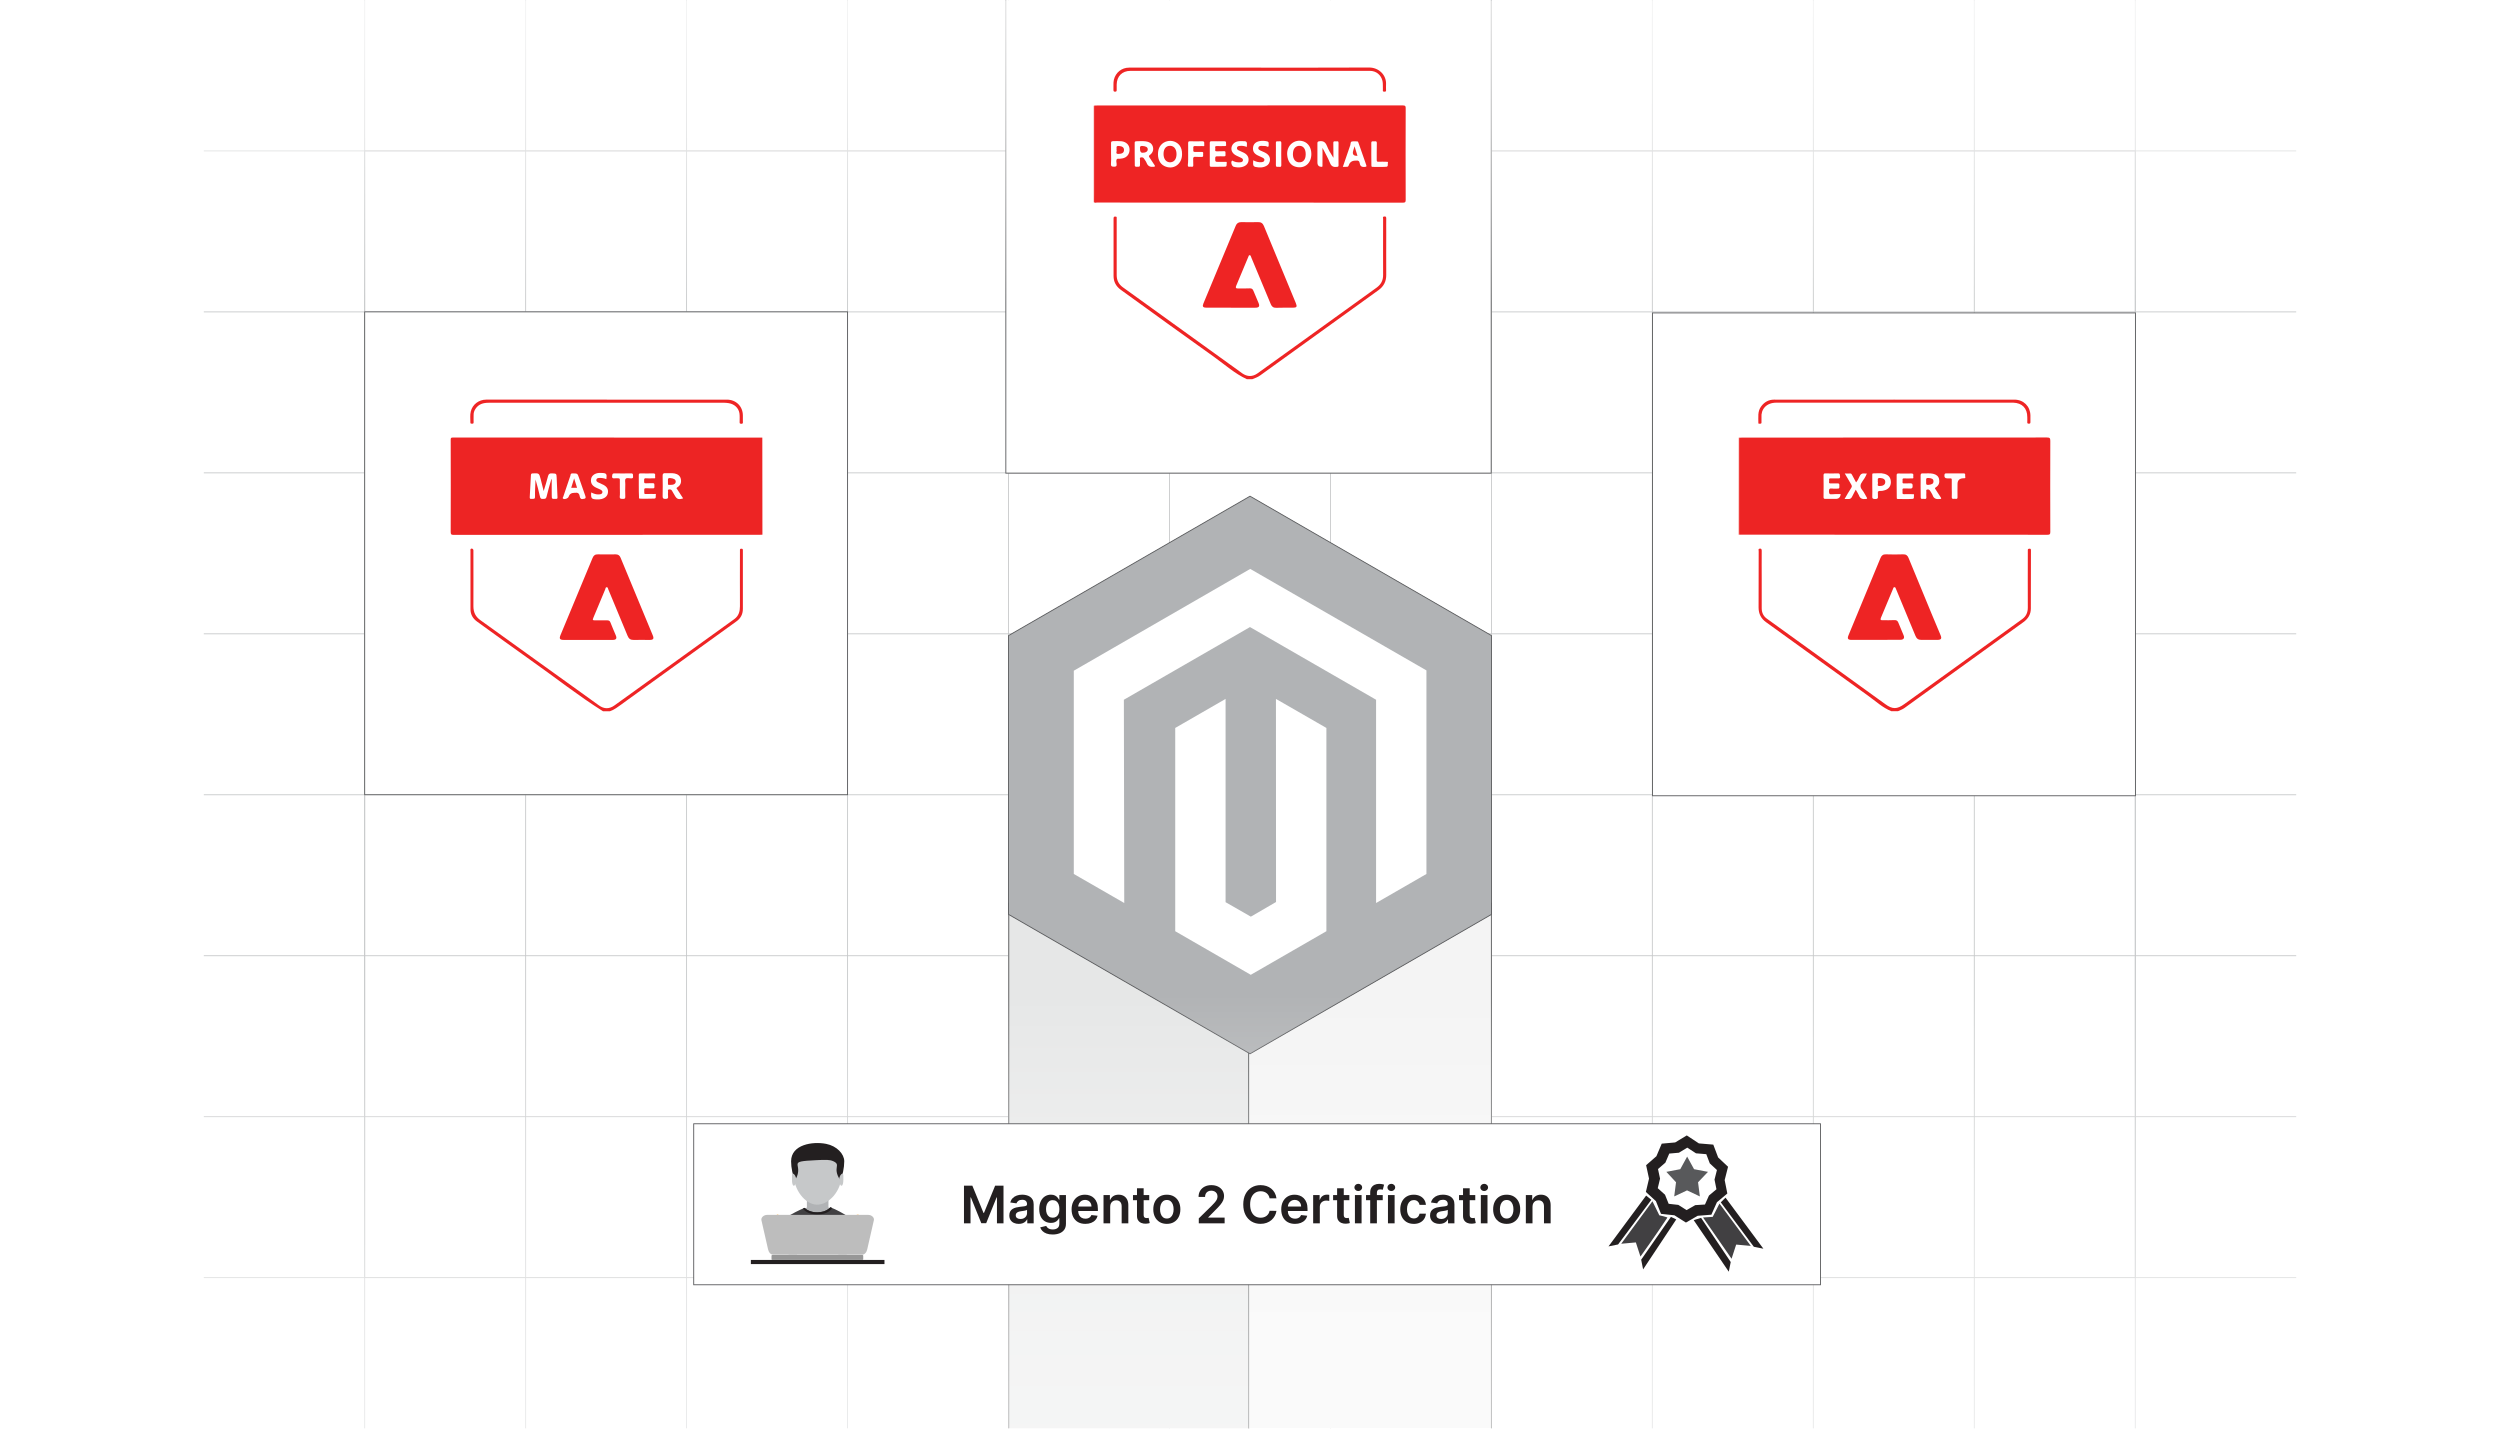 <?xml version="1.0" encoding="UTF-8"?><svg id="Layer_1" xmlns="http://www.w3.org/2000/svg" xmlns:xlink="http://www.w3.org/1999/xlink" viewBox="0 0 350 200"><defs><clipPath id="clippath"><rect y=".06" width="350" height="199.881" fill="none" stroke-width="0"/></clipPath><clipPath id="clippath-1"><rect x="-74.851" y=".06" width="499.702" height="199.881" fill="none" stroke-width="0"/></clipPath><linearGradient id="linear-gradient" x1="173.671" y1="199.94" x2="173.671" y2="139.274" gradientUnits="userSpaceOnUse"><stop offset="0" stop-color="#fff"/><stop offset=".09" stop-color="#fff" stop-opacity=".974"/><stop offset=".217" stop-color="#fff" stop-opacity=".902"/><stop offset=".365" stop-color="#fff" stop-opacity=".784"/><stop offset=".53" stop-color="#fff" stop-opacity=".62"/><stop offset=".708" stop-color="#fff" stop-opacity=".408"/><stop offset=".895" stop-color="#fff" stop-opacity=".155"/><stop offset="1" stop-color="#fff" stop-opacity="0"/></linearGradient><linearGradient id="linear-gradient-2" x1="175" y1="42.578" x2="175" y2=".06" gradientUnits="userSpaceOnUse"><stop offset="0" stop-color="#fff" stop-opacity="0"/><stop offset=".135" stop-color="#fff" stop-opacity=".175"/><stop offset=".375" stop-color="#fff" stop-opacity=".465"/><stop offset=".59" stop-color="#fff" stop-opacity=".695"/><stop offset=".773" stop-color="#fff" stop-opacity=".861"/><stop offset=".915" stop-color="#fff" stop-opacity=".962"/><stop offset="1" stop-color="#fff"/></linearGradient><filter id="drop-shadow-1" filterUnits="userSpaceOnUse"><feOffset dx=".999" dy=".999"/><feGaussianBlur result="blur" stdDeviation="1.499"/><feFlood flood-color="#000" flood-opacity=".07"/><feComposite in2="blur" operator="in"/><feComposite in="SourceGraphic"/></filter></defs><g clip-path="url(#clippath)"><rect width="350" height="200" fill="#fff" stroke-width="0"/><g clip-path="url(#clippath-1)"><rect x="-74.851" y=".06" width="499.702" height="199.881" fill="#fff" stroke-width="0"/><rect x="51.056" y="21.127" width="247.883" height="157.74" fill="none" stroke="#c6c8c9" stroke-miterlimit="10" stroke-width=".121"/><polyline points="28.532 178.867 51.056 178.867 73.591 178.867 96.12 178.867 118.659 178.867 141.189 178.867 163.728 178.867 186.262 178.867 208.802 178.867 231.326 178.867 253.865 178.867 276.4 178.867 298.939 178.867 321.468 178.867" fill="none" stroke="#c6c8c9" stroke-miterlimit="10" stroke-width=".121"/><polyline points="321.468 156.338 298.939 156.338 276.4 156.338 253.865 156.338 231.326 156.338 208.802 156.338 186.262 156.338 163.728 156.338 141.189 156.338 118.659 156.338 96.12 156.338 73.591 156.338 51.056 156.338 28.532 156.338" fill="none" stroke="#c6c8c9" stroke-miterlimit="10" stroke-width=".121"/><polyline points="321.468 133.803 298.939 133.803 276.4 133.803 253.865 133.803 231.326 133.803 208.802 133.803 186.262 133.803 163.728 133.803 141.189 133.803 118.659 133.803 96.12 133.803 73.591 133.803 51.056 133.803 28.532 133.803" fill="none" stroke="#c6c8c9" stroke-miterlimit="10" stroke-width=".121"/><polyline points="321.468 111.269 298.939 111.269 276.4 111.269 253.865 111.269 231.326 111.269 208.802 111.269 186.262 111.269 163.728 111.269 141.189 111.269 118.659 111.269 96.12 111.269 73.591 111.269 51.056 111.269 28.532 111.269" fill="none" stroke="#c6c8c9" stroke-miterlimit="10" stroke-width=".121"/><polyline points="321.468 88.735 298.939 88.735 276.4 88.735 253.865 88.735 231.326 88.735 208.802 88.735 186.262 88.735 163.728 88.735 141.189 88.735 118.659 88.735 96.12 88.735 73.591 88.735 51.056 88.735 28.532 88.735" fill="none" stroke="#c6c8c9" stroke-miterlimit="10" stroke-width=".121"/><polyline points="321.468 66.2 298.939 66.2 276.4 66.2 253.865 66.2 231.326 66.2 208.802 66.2 186.262 66.2 163.728 66.2 141.189 66.2 118.659 66.2 96.12 66.2 73.591 66.2 51.056 66.2 28.532 66.2" fill="none" stroke="#c6c8c9" stroke-miterlimit="10" stroke-width=".121"/><polyline points="321.468 43.666 298.939 43.666 276.4 43.666 253.865 43.666 231.326 43.666 208.802 43.666 186.262 43.666 163.728 43.666 141.189 43.666 118.659 43.666 96.12 43.666 73.591 43.666 51.056 43.666 28.532 43.666" fill="none" stroke="#c6c8c9" stroke-miterlimit="10" stroke-width=".121"/><polyline points="28.532 21.127 51.056 21.127 73.591 21.127 96.12 21.127 118.659 21.127 141.189 21.127 163.728 21.127 186.262 21.127 208.802 21.127 231.326 21.127 253.865 21.127 276.4 21.127 298.939 21.127 321.468 21.127" fill="none" stroke="#c6c8c9" stroke-miterlimit="10" stroke-width=".121"/><polyline points="298.939 201.401 298.939 178.867 298.939 156.338 298.939 156.328 298.939 133.808 298.939 133.803 298.939 133.794 298.939 111.269 298.939 111.259 298.939 88.735 298.939 66.2 298.939 66.195 298.939 43.666 298.939 43.661 298.939 21.127 298.939 -1.403" fill="none" stroke="#c6c8c9" stroke-miterlimit="10" stroke-width=".121"/><polyline points="276.4 -1.404 276.4 21.125 276.4 43.659 276.4 43.665 276.4 66.193 276.4 66.199 276.4 88.733 276.4 111.261 276.4 111.267 276.4 133.795 276.4 133.801 276.4 133.807 276.4 156.329 276.4 156.335 276.4 178.869 276.4 201.404" fill="none" stroke="#c6c8c9" stroke-miterlimit="10" stroke-width=".121"/><polyline points="253.865 -1.404 253.865 21.125 253.865 43.659 253.865 43.665 253.865 66.193 253.865 66.199 253.865 88.733 253.865 111.261 253.865 111.267 253.865 133.795 253.865 133.801 253.865 133.807 253.865 156.329 253.865 156.335 253.865 178.869 253.865 201.404" fill="none" stroke="#c6c8c9" stroke-miterlimit="10" stroke-width=".121"/><polyline points="231.326 -1.404 231.326 21.125 231.326 43.659 231.326 43.665 231.326 66.193 231.326 66.199 231.326 88.733 231.326 111.261 231.326 111.267 231.326 133.795 231.326 133.801 231.326 133.807 231.326 156.329 231.326 156.335 231.326 178.869 231.326 201.404" fill="none" stroke="#c6c8c9" stroke-miterlimit="10" stroke-width=".121"/><polyline points="208.803 -1.404 208.803 21.125 208.803 43.659 208.803 43.665 208.803 66.193 208.803 66.199 208.803 88.733 208.803 111.261 208.803 111.267 208.803 133.795 208.803 133.801 208.803 133.807 208.803 156.329 208.803 156.335 208.803 178.869 208.803 201.404" fill="none" stroke="#c6c8c9" stroke-miterlimit="10" stroke-width=".121"/><polyline points="186.263 -1.404 186.263 21.125 186.263 43.659 186.263 43.665 186.263 66.193 186.263 66.199 186.263 88.733 186.263 111.261 186.263 111.267 186.263 133.795 186.263 133.801 186.263 133.807 186.263 156.329 186.263 156.335 186.263 178.869 186.263 201.404" fill="none" stroke="#c6c8c9" stroke-miterlimit="10" stroke-width=".121"/><polyline points="163.729 -1.404 163.729 21.125 163.729 43.659 163.729 43.665 163.729 66.193 163.729 66.199 163.729 88.733 163.729 111.261 163.729 111.267 163.729 133.795 163.729 133.801 163.729 133.807 163.729 156.329 163.729 156.335 163.729 178.869 163.729 201.404" fill="none" stroke="#c6c8c9" stroke-miterlimit="10" stroke-width=".121"/><polyline points="141.189 -1.404 141.189 21.125 141.189 43.659 141.189 43.665 141.189 66.193 141.189 66.199 141.189 88.733 141.189 111.261 141.189 111.267 141.189 133.795 141.189 133.801 141.189 133.807 141.189 156.329 141.189 156.335 141.189 178.869 141.189 201.404" fill="none" stroke="#c6c8c9" stroke-miterlimit="10" stroke-width=".121"/><polyline points="118.661 -1.404 118.661 21.125 118.661 43.659 118.661 43.665 118.661 66.193 118.661 66.199 118.661 88.733 118.661 111.261 118.661 111.267 118.661 133.795 118.661 133.801 118.661 133.807 118.661 156.329 118.661 156.335 118.661 178.869 118.661 201.404" fill="none" stroke="#c6c8c9" stroke-miterlimit="10" stroke-width=".121"/><polyline points="96.121 -1.404 96.121 21.125 96.121 43.659 96.121 43.665 96.121 66.193 96.121 66.199 96.121 88.733 96.121 111.261 96.121 111.267 96.121 133.795 96.121 133.801 96.121 133.807 96.121 156.329 96.121 156.335 96.121 178.869 96.121 201.404" fill="none" stroke="#c6c8c9" stroke-miterlimit="10" stroke-width=".121"/><polyline points="73.592 -1.404 73.592 21.125 73.592 43.659 73.592 43.665 73.592 66.193 73.592 66.199 73.592 88.733 73.592 111.261 73.592 111.267 73.592 133.795 73.592 133.801 73.592 133.807 73.592 156.329 73.592 156.335 73.592 178.869 73.592 201.404" fill="none" stroke="#c6c8c9" stroke-miterlimit="10" stroke-width=".121"/><polyline points="51.056 201.401 51.056 178.867 51.056 156.338 51.056 156.328 51.056 133.808 51.056 133.803 51.056 133.794 51.056 111.269 51.056 111.259 51.056 88.735 51.056 66.2 51.056 66.195 51.056 43.666 51.056 43.661 51.056 21.127 51.056 -1.403" fill="none" stroke="#c6c8c9" stroke-miterlimit="10" stroke-width=".121"/><rect x="141.232" y="126.439" width="33.585" height="74.616" fill="#e6e7e7" stroke="#58595b" stroke-miterlimit="10" stroke-width=".121"/><rect x="174.817" y="126.439" width="33.974" height="74.616" fill="#f4f4f4" stroke="#58595b" stroke-miterlimit="10" stroke-width=".121"/><polygon points="175.003 69.466 141.197 88.98 141.197 128.018 175.003 147.532 208.803 128.018 208.803 88.98 175.003 69.466" fill="#b1b3b5" stroke="#58595b" stroke-miterlimit="10" stroke-width=".121"/><path id="Shape" d="M175.032,79.647l-24.7,14.252v28.457l7.062,4.065-.052-28.457,17.655-10.175,17.655,10.175v28.457l7.05-4.065v-28.498l-24.671-14.211ZM178.644,126.282l-3.525,2.05-3.537-2.027v-28.457l-7.05,4.065v28.457l10.576,6.104,10.587-6.104v-28.457l-7.062-4.065.012,28.434Z" fill="#fff" stroke-width="0"/><rect x="51.056" y="43.661" width="67.604" height="67.6" fill="#fff" stroke="#58595b" stroke-miterlimit="10" stroke-width=".125"/><rect x="140.817" y="-1.36" width="67.949" height="67.6" fill="#fff" stroke="#58595b" stroke-miterlimit="10" stroke-width=".125"/><rect x="231.356" y="43.808" width="67.604" height="67.6" fill="#fff" stroke="#58595b" stroke-miterlimit="10" stroke-width=".125"/><path d="M106.74,74.856c-.117,0-.234.015-.366.015-14.279,0-28.558,0-42.852.015-.366,0-.425-.088-.425-.439.015-4.276.015-8.553,0-12.829,0-.22-.015-.366.307-.366,14.44.015,28.88.015,43.32.015l.015,13.591h0Z" fill="#ed2424" stroke-width="0"/><path d="M84.421,99.577c-3.456-2.167-6.649-4.701-9.973-7.044-2.578-1.816-5.111-3.676-7.674-5.521-.586-.425-.908-.996-.908-1.728v-8.143c0-.102-.044-.234.059-.307.132-.102.337.015.351.19v.293c0,2.519.015,5.038,0,7.557,0,.849.293,1.464.996,1.962,5.521,3.954,11.042,7.938,16.564,11.906.747.542,1.464.542,2.211,0,5.594-4.027,11.174-8.04,16.754-12.068.63-.454.791-1.084.791-1.801-.015-2.534,0-5.067,0-7.601v-.249c-.015-.161.059-.205.205-.205.161,0,.205.059.205.205v8.216c0,.747-.307,1.333-.908,1.757-5.096,3.676-10.208,7.352-15.304,11.042-.249.176-.513.366-.761.556-.527.366-1.025.776-1.64.981h-.967Z" fill="#ee2425" stroke-width="0"/><path d="M82.327,89.589h-3.383c-.571,0-.688-.161-.469-.688,1.494-3.588,2.988-7.191,4.481-10.779.146-.366.366-.527.761-.513.82.015,1.64.015,2.475,0,.351,0,.556.146.688.469,1.508,3.632,3.017,7.264,4.511,10.881.19.454.073.63-.425.63-.747,0-1.508-.015-2.255,0-.425.015-.688-.161-.849-.571-.893-2.167-1.801-4.32-2.695-6.488-.059-.117-.044-.322-.234-.322-.161,0-.161.19-.205.307-.556,1.303-1.098,2.622-1.64,3.925-.161.381-.132.41.278.41h1.669c.22,0,.351.088.425.293.234.601.498,1.201.747,1.801.19.439.059.644-.425.644-1.157,0-2.299,0-3.456,0h0Z" fill="#ee2424" stroke-width="0"/><path d="M84.963,55.949h16.798c1.289,0,2.241.937,2.241,2.226v.805c0,.146.073.351-.22.351-.278,0-.234-.161-.234-.337,0-.381.029-.776-.029-1.157-.132-.747-.718-1.26-1.479-1.391-.205-.029-.41-.059-.615-.059h-33.01c-.747,0-1.406.176-1.845.849-.176.264-.278.556-.264.879,0,.337-.015.674,0,1.025,0,.176-.117.19-.234.176-.117,0-.22,0-.22-.161.015-.513-.073-1.04.059-1.552.234-.981,1.128-1.655,2.153-1.655,5.638,0,11.277,0,16.901,0h0Z" fill="#ee2424" stroke-width="0"/><path d="M77.186,67.094c-.234.82-.483,1.64-.674,2.46-.088.337-.293.278-.513.293-.234.015-.337-.044-.395-.293-.176-.805-.395-1.611-.63-2.417-.029.791-.088,1.596-.073,2.387.015.439-.264.278-.469.322-.278.044-.278-.117-.264-.322.059-.996.102-2.006.161-3.002.015-.176.073-.249.264-.249.879-.029.879-.044,1.098.791.132.542.264,1.069.425,1.684.22-.732.439-1.391.601-2.065.088-.351.234-.425.571-.41.601.029.615.015.644.586.044.923.073,1.831.117,2.753.015.205-.073.234-.249.234-.542.015-.556.015-.556-.513-.015-.747,0-1.494,0-2.241-.044.015-.059,0-.059,0h0Z" fill="#fff" stroke-width="0"/><path d="M94.702,68.338c.307.483.615.967.937,1.435-.644.205-.879.117-1.186-.425-.132-.22-.264-.439-.381-.659-.102-.176-.278-.19-.439-.161-.205.044-.088.22-.102.322-.015.205-.029.41,0,.615.044.307-.073.381-.381.381s-.381-.088-.381-.381c.015-.937.029-1.889,0-2.841-.015-.307.102-.395.381-.381.439.029.879-.044,1.303.044.425.088.776.322.864.776.102.483-.044.893-.483,1.157-.029.044-.073.073-.132.117h0Z" fill="#fff" stroke-width="0"/><path d="M89.43,68.031v-1.494c0-.176.015-.264.234-.264.601.015,1.186.015,1.787,0,.425,0,.22.322.264.498.073.264-.146.19-.278.19-.322.015-.659.029-.981,0s-.278.176-.278.366-.029.366.264.337c.307-.029.63,0,.937-.015.307-.015.22.22.234.381,0,.161.059.351-.22.337-.307-.015-.63.015-.937-.015-.205-.015-.278.044-.264.264.015.674-.059.527.542.542.278,0,.556-.015.835,0,.088,0,.307-.073.249.117-.059.176.102.513-.22.527-.659.029-1.333.015-1.992.015-.205,0-.146-.161-.146-.264-.029-.483-.029-1.01-.029-1.523h0Z" fill="#fffefe" stroke-width="0"/><path d="M81.638,69.847c-.278.088-.439-.073-.483-.381-.059-.41-.293-.542-.674-.469h-.102c-.395,0-.659.19-.776.556-.088.234-.556.41-.761.264-.132-.088-.015-.205.015-.278.307-.923.63-1.845.937-2.768.029-.073.073-.161.073-.234.015-.234.146-.278.351-.264.63.015.63,0,.835.601.307.864.601,1.728.908,2.592q.132.381-.322.381h0Z" fill="#fffefe" stroke-width="0"/><path d="M82.766,68.939c.351.176.703.307,1.069.278.205-.015.439-.015.498-.278.044-.234-.161-.337-.337-.425s-.381-.161-.556-.249c-.571-.278-.776-.659-.688-1.216.073-.454.513-.791,1.084-.835.117-.015.234,0,.366,0,.703.015.791.117.688.864-.337-.132-.688-.19-1.054-.161-.176.015-.322.073-.351.264-.029.161.088.264.22.337.264.117.527.234.791.366.483.264.674.601.615,1.084-.059.454-.351.747-.879.893-.22.059-.425.059-.644.059-.791-.029-.879-.132-.82-.981h0Z" fill="#fffefe" stroke-width="0"/><path d="M86.779,68.397v-1.201c0-.176-.059-.234-.234-.234-.146.015-.293-.015-.439,0-.366.059-.469-.088-.395-.425.029-.19.088-.264.293-.264.776.015,1.552.015,2.329,0,.381-.015.264.264.293.439.044.234-.088.249-.264.264-.264,0-.615-.117-.761.044-.161.176-.044.527-.059.805-.015.571-.029,1.142,0,1.699.015.307-.117.322-.351.322-.234-.015-.454.029-.425-.337.044-.351.015-.732.015-1.113h0Z" fill="#fffdfd" stroke-width="0"/><path d="M93.516,67.416c.015-.234-.117-.527.337-.483.454.044.732.176.747.469.015.307-.264.498-.747.483-.381-.015-.337.088-.337-.469h0Z" fill="#ee2525" stroke-width="0"/><path d="M80.789,68.295h-.82c.132-.439.264-.849.41-1.318.146.483.278.893.41,1.318Z" fill="#ee2826" stroke-width="0"/><path d="M264.798,99.573c-1.245-.498-2.211-1.421-3.28-2.182-4.759-3.412-9.504-6.853-14.263-10.28-.718-.512-1.054-1.186-1.054-2.065.015-2.621,0-5.257.015-7.893,0-.117-.088-.293.102-.337.205-.044.322.015.322.278-.015,1.362,0,2.709,0,4.071v3.998c0,.63.249,1.128.761,1.479,2.607,1.889,5.228,3.764,7.835,5.653,2.9,2.094,5.799,4.173,8.698,6.282,1.025.747,1.64.732,2.665,0,3.397-2.46,6.809-4.906,10.222-7.366,2.109-1.523,4.203-3.031,6.311-4.554.542-.395.761-.937.761-1.596-.015-2.592,0-5.184,0-7.776v-.22c-.015-.161.029-.234.22-.249s.22.073.22.234c0,2.709,0,5.433-.015,8.142,0,.82-.381,1.435-1.054,1.918-4.935,3.558-9.855,7.117-14.79,10.675-.615.439-1.23.879-1.845,1.333-.278.205-.615.307-.923.454h-.908Z" fill="#ee2424" stroke-width="0"/><path d="M243.418,61.264c.029,0,.059,0,.073.015.132.146.102.322.102.483v12.608c0,.161.015.337-.117.483-.029,0-.059,0-.073.015.015-4.54.015-9.079.015-13.604Z" fill="#f4817b" stroke-width="0"/><path d="M243.491,74.854v-13.575c.146,0,.293-.015.439-.015,14.219,0,28.424,0,42.643-.015.381,0,.469.088.469.469-.015,4.247-.015,8.508,0,12.755,0,.322-.073.395-.395.395-14.278-.015-28.541-.015-42.819-.015-.117.015-.205,0-.337,0h0Z" fill="#ed2424" stroke-width="0"/><path d="M262.631,89.586h-3.383c-.542,0-.659-.161-.454-.659,1.494-3.602,2.987-7.22,4.481-10.822.146-.351.366-.512.761-.498.805.029,1.596.029,2.402,0,.395-.015.615.146.761.512,1.069,2.607,2.153,5.213,3.222,7.805.41.996.835,1.992,1.245,2.973.22.512.102.688-.469.688-.732,0-1.479-.015-2.211,0-.41,0-.659-.161-.82-.556-.893-2.182-1.816-4.364-2.724-6.561-.044-.117-.073-.249-.205-.264-.161-.015-.176.146-.22.249-.556,1.347-1.113,2.695-1.684,4.027-.132.307-.015.366.249.351.542,0,1.098.015,1.64-.015.322-.015.454.117.556.381.234.571.469,1.157.718,1.728.19.425-.029.644-.425.644-1.142.015-2.299.015-3.441.015h0Z" fill="#ee2424" stroke-width="0"/><path d="M265.237,55.949h16.782c1.274,0,2.211.923,2.24,2.197v.937c0,.161-.029.234-.22.234s-.234-.073-.22-.234c.015-.234,0-.454,0-.688,0-1.245-.718-1.977-1.962-2.021h-33.169c-1.406,0-2.182.937-2.079,2.094.015.205-.015.41,0,.615.029.322-.205.22-.366.234-.059,0-.088-.044-.073-.102.015-.805-.146-1.625.41-2.343.454-.6,1.04-.923,1.787-.923,5.653,0,11.261.015,16.87,0h0Z" fill="#ee2424" stroke-width="0"/><path d="M268.884,68.045c0-.483.015-.967,0-1.45,0-.22.044-.337.293-.322.498.029.996-.059,1.479.059.41.102.732.322.82.761.088.469-.029.864-.454,1.128-.176.102-.146.161-.044.293.249.366.483.747.732,1.128.088.146.088.205-.117.22-.454.044-.849,0-1.025-.527-.073-.205-.234-.395-.337-.6-.102-.19-.278-.249-.454-.19-.176.044-.073.22-.088.337-.015.249-.015.483,0,.718.029.351-.234.234-.395.234s-.41.102-.395-.234c0-.512-.015-1.025-.015-1.552h0Z" fill="#fffefe" stroke-width="0"/><path d="M265.53,68.059v-1.523c0-.19.059-.249.249-.249.6.015,1.215.015,1.816,0,.439,0,.205.351.264.542.073.19-.161.146-.264.146-.337.015-.674.015-1.01,0-.307-.015-.22.19-.22.337,0,.161-.102.395.22.366.249-.015.512.015.761-.015.278-.015.439.015.425.381,0,.337-.146.366-.41.351-.249-.015-.512,0-.761-.015-.176-.015-.278.029-.249.234.015.117,0,.249,0,.366-.015.161.059.205.22.205.381-.015.776-.015,1.157,0,.088,0,.278-.044.234.117-.059.176.088.527-.205.542-.688.044-1.377.015-2.065.015-.19,0-.146-.161-.146-.264-.015-.527-.015-1.04-.015-1.538h0Z" fill="#fffefe" stroke-width="0"/><path d="M257.696,69.172c-.044.454-.278.674-.688.674-.483,0-.967-.015-1.45,0-.205,0-.264-.059-.264-.264.015-1.01.015-2.035,0-3.046,0-.205.073-.264.264-.264.571.015,1.142.029,1.713,0,.381-.015.293.234.337.454.044.278-.132.249-.307.249-.337,0-.674.015-1.01,0-.307-.015-.205.205-.205.351,0,.132-.117.366.19.351.322-.015.659.015.981,0,.293-.015.264.19.249.366,0,.176.059.381-.249.366-.249-.015-.512.029-.761-.015-.351-.044-.454.059-.439.425.015.293.073.41.381.381.41-.044.805-.029,1.259-.029h0Z" fill="#fffefd" stroke-width="0"/><path d="M259.805,68.557c-.176.351-.351.63-.483.923s-.307.425-.63.381c-.117-.015-.264,0-.454,0,.322-.556.6-1.054.923-1.538.132-.19.117-.322,0-.512-.293-.483-.571-.967-.893-1.523.293,0,.527.015.761,0,.161-.015.205.102.264.205.176.337.366.674.556,1.04.22-.249.351-.527.469-.805.146-.351.381-.498.747-.439.088.015.176,0,.293,0-.161.425-.381.776-.63,1.113-.307.425-.366.761-.015,1.201.249.307.41.674.615,1.01.117.176.088.234-.132.249-.454.044-.791-.044-.952-.527-.102-.249-.278-.483-.439-.776h0Z" fill="#fffefe" stroke-width="0"/><path d="M262.118,68.074v-1.567c0-.102-.029-.234.146-.234.512.015,1.04-.088,1.552.059.63.176.908.571.908,1.215-.015.556-.366.981-.952,1.113-.161.044-.337.088-.498.073-.293-.029-.425.059-.366.381.015.088-.015.19,0,.293.059.366-.073.483-.439.454-.264-.015-.366-.059-.351-.337.029-.483,0-.967,0-1.45h0Z" fill="#fffefe" stroke-width="0"/><path d="M273.248,68.425v-1.23c0-.176-.044-.234-.22-.22-.132.015-.264,0-.395,0q-.469,0-.41-.469c.015-.176.088-.234.249-.234h2.431c.366,0,.161.322.234.498.073.176-.088.19-.205.19h-.073c-.527.015-.805.278-.805.805,0,.6-.015,1.215,0,1.816.015.381-.249.234-.425.249s-.395.073-.381-.264c.029-.366,0-.747,0-1.142h0Z" fill="#fffdfd" stroke-width="0"/><path d="M265.442,66.448v3.222h-.029v-3.236l.029.015Z" fill="#ee2d26" stroke-width="0"/><path d="M269.66,67.415c.029-.205-.132-.527.322-.498.483.029.703.146.703.469,0,.337-.22.454-.718.498-.425.029-.278-.249-.307-.469h0Z" fill="#ee2525" stroke-width="0"/><path d="M262.88,67.474c.088-.205-.176-.586.337-.556.469.029.732.205.718.571,0,.351-.293.556-.776.556-.527.015-.117-.395-.278-.571h0Z" fill="#ee2525" stroke-width="0"/><rect x="18.657" y="139.274" width="310.028" height="60.667" fill="url(#linear-gradient)" opacity=".58" stroke-width="0"/><rect x="19.986" y=".06" width="310.028" height="42.518" fill="url(#linear-gradient-2)" opacity=".77" stroke-width="0"/><g filter="url(#drop-shadow-1)"><rect x="96.121" y="156.329" width="157.745" height="22.54" fill="#fff" stroke="#58595b" stroke-miterlimit="10" stroke-width=".125"/><path d="M133.958,164.99h1.169l1.566,3.823h.062l1.566-3.823h1.169v5.275h-.917v-3.624h-.049l-1.458,3.608h-.685l-1.458-3.616h-.049v3.632h-.917v-5.275Z" fill="#231f20" stroke-width="0"/><path d="M141.629,170.346c-.251,0-.476-.045-.676-.135-.2-.09-.358-.224-.474-.401-.116-.177-.174-.395-.174-.654,0-.223.042-.408.124-.554.082-.146.195-.263.337-.35.143-.088.303-.154.483-.2.179-.045.365-.079.558-.099.232-.024.42-.046.564-.066.144-.019.249-.051.316-.093.066-.042.099-.107.099-.197v-.016c0-.194-.058-.344-.173-.451s-.281-.16-.497-.16c-.229,0-.409.05-.542.149-.133.1-.223.217-.27.352l-.871-.123c.069-.24.182-.441.34-.604.158-.162.351-.284.579-.366.229-.082.481-.123.757-.123.191,0,.38.022.569.067.189.044.362.118.518.22.156.102.282.241.377.416.095.175.143.394.143.657v2.648h-.896v-.543h-.031c-.057.11-.136.212-.238.308s-.23.172-.384.23-.334.086-.54.086ZM141.871,169.66c.187,0,.349-.037.487-.112.137-.075.243-.174.318-.298.075-.123.112-.258.112-.404v-.466c-.029.024-.079.046-.148.067-.07.021-.147.039-.233.054-.086.016-.171.029-.255.042-.084.012-.157.022-.219.031-.139.019-.263.05-.373.093-.11.043-.197.102-.26.179-.064.076-.095.175-.095.295,0,.171.062.301.188.389.125.088.285.131.479.131Z" fill="#231f20" stroke-width="0"/><path d="M146.378,171.832c-.335,0-.623-.045-.863-.135-.24-.09-.434-.21-.58-.362-.146-.151-.247-.318-.304-.502l.84-.204c.038.077.093.154.165.231.072.076.169.14.292.19.123.051.277.076.465.076.264,0,.483-.064.657-.192s.26-.338.26-.63v-.75h-.046c-.048.096-.118.195-.21.296-.092.101-.213.186-.363.255s-.339.103-.565.103c-.304,0-.579-.072-.826-.215-.246-.143-.442-.358-.587-.644-.145-.286-.218-.644-.218-1.076,0-.435.072-.801.218-1.101.145-.3.341-.527.588-.683.248-.155.523-.233.827-.233.232,0,.423.04.573.118s.27.171.359.281c.089.109.157.211.204.308h.051v-.654h.92v4.021c0,.338-.081.618-.242.84-.162.221-.382.387-.662.497s-.598.165-.953.165ZM146.386,169.478c.197,0,.366-.048.505-.144s.245-.234.317-.415.108-.397.108-.649c0-.249-.036-.467-.106-.654-.071-.188-.176-.333-.315-.437-.138-.103-.308-.156-.509-.156-.208,0-.381.054-.52.163-.139.108-.244.256-.314.444s-.106.401-.106.64c0,.242.036.454.107.635s.177.322.317.422c.14.101.312.151.517.151Z" fill="#231f20" stroke-width="0"/><path d="M150.945,170.343c-.397,0-.739-.083-1.026-.248-.288-.166-.509-.401-.663-.706-.155-.305-.232-.664-.232-1.078,0-.407.078-.765.233-1.073.156-.308.373-.549.653-.721.28-.173.609-.259.986-.259.244,0,.475.04.692.118s.41.199.577.362c.168.163.299.371.396.622s.144.551.144.897v.286h-3.243v-.628h2.349c-.002-.179-.041-.338-.116-.478-.076-.14-.181-.251-.316-.331s-.291-.121-.47-.121c-.191,0-.358.046-.502.138-.144.092-.256.212-.336.361-.08.148-.121.311-.123.488v.548c0,.231.042.427.126.591.085.164.202.29.353.376.151.087.328.13.531.13.136,0,.258-.019.368-.058s.205-.096.286-.171c.081-.076.142-.169.183-.281l.871.098c-.055.23-.159.43-.312.601-.154.171-.35.303-.589.397-.239.093-.512.14-.819.14Z" fill="#231f20" stroke-width="0"/><path d="M154.426,167.947v2.318h-.933v-3.957h.892v.672h.046c.091-.222.237-.398.437-.528.2-.13.448-.196.743-.196.273,0,.511.059.715.175.203.117.361.286.474.507.113.222.168.491.166.807v2.519h-.932v-2.375c0-.264-.068-.471-.205-.621-.136-.149-.325-.224-.565-.224-.163,0-.308.036-.434.107-.127.071-.225.174-.296.308s-.107.296-.107.487Z" fill="#231f20" stroke-width="0"/><path d="M159.892,166.309v.721h-2.274v-.721h2.274ZM158.179,165.361h.933v3.714c0,.126.019.221.058.287s.089.111.153.135c.064.024.134.036.211.036.059,0,.112-.004.161-.013.049-.008.086-.016.112-.023l.157.729c-.05.017-.121.036-.212.057s-.204.033-.336.036c-.234.007-.444-.029-.631-.107s-.335-.2-.444-.365c-.109-.165-.163-.371-.161-.618v-3.869Z" fill="#231f20" stroke-width="0"/><path d="M162.357,170.343c-.387,0-.721-.085-1.005-.255-.283-.17-.502-.408-.658-.713-.155-.306-.233-.663-.233-1.072s.078-.767.233-1.074c.156-.307.375-.546.658-.716.284-.17.618-.255,1.005-.255.386,0,.721.085,1.004.255s.503.409.658.716c.155.308.233.665.233,1.074s-.078.766-.233,1.072-.375.543-.658.713-.618.255-1.004.255ZM162.362,169.596c.209,0,.385-.058.525-.174.141-.116.246-.272.316-.467.069-.196.104-.414.104-.654,0-.242-.035-.461-.104-.658-.07-.197-.175-.353-.316-.47-.141-.117-.316-.175-.525-.175-.214,0-.393.058-.534.175s-.248.273-.317.47c-.07.197-.104.416-.104.658,0,.24.035.459.104.654.069.196.175.352.317.467.142.116.32.174.534.174Z" fill="#231f20" stroke-width="0"/><path d="M166.831,170.266v-.69l1.831-1.795c.175-.177.321-.334.438-.471s.204-.271.263-.399c.058-.129.087-.266.087-.412,0-.167-.038-.31-.113-.429-.076-.12-.179-.212-.311-.277-.132-.065-.283-.098-.451-.098-.174,0-.326.036-.456.107s-.231.172-.303.303-.107.286-.107.466h-.909c0-.335.076-.626.229-.874.153-.247.364-.439.632-.574.269-.136.578-.204.926-.204.353,0,.665.066.933.198.268.132.476.314.625.544.148.23.223.493.223.788,0,.197-.038.392-.113.582s-.208.402-.398.634-.456.513-.797.842l-.909.925v.036h2.298v.798h-3.617Z" fill="#231f20" stroke-width="0"/><path d="M177.707,166.77h-.965c-.027-.158-.078-.298-.151-.421-.073-.123-.165-.227-.275-.313s-.235-.151-.375-.195c-.14-.043-.29-.065-.452-.065-.287,0-.541.072-.762.215-.222.144-.395.353-.52.629-.126.275-.188.612-.188,1.008,0,.403.063.743.19,1.019.126.276.299.483.52.624s.474.21.759.21c.158,0,.306-.021.444-.063s.263-.104.373-.187.204-.184.28-.304.129-.258.158-.412l.965.005c-.037.251-.115.486-.234.706s-.275.413-.467.581c-.193.168-.418.298-.676.392-.257.094-.543.141-.857.141-.464,0-.878-.107-1.242-.322-.364-.214-.651-.524-.86-.93s-.315-.891-.315-1.458c0-.568.106-1.055.317-1.46.211-.404.499-.714.863-.928.364-.215.776-.322,1.237-.322.293,0,.566.042.819.123.253.083.477.203.675.362.197.159.361.352.488.582.129.229.211.491.252.784Z" fill="#231f20" stroke-width="0"/><path d="M180.295,170.343c-.397,0-.738-.083-1.026-.248-.287-.166-.509-.401-.663-.706-.154-.305-.231-.664-.231-1.078,0-.407.077-.765.232-1.073s.373-.549.653-.721c.279-.173.608-.259.986-.259.244,0,.475.04.691.118.218.078.41.199.577.362.168.163.3.371.396.622.097.252.144.551.144.897v.286h-3.243v-.628h2.35c-.002-.179-.041-.338-.116-.478-.076-.14-.181-.251-.315-.331s-.292-.121-.471-.121c-.19,0-.357.046-.502.138-.144.092-.256.212-.336.361s-.121.311-.123.488v.548c0,.231.043.427.127.591s.201.29.352.376c.151.087.328.13.53.13.136,0,.259-.019.369-.058.109-.039.205-.096.285-.171.081-.076.142-.169.184-.281l.87.098c-.055.23-.159.43-.312.601-.154.171-.351.303-.589.397-.238.093-.512.14-.819.14Z" fill="#231f20" stroke-width="0"/><path d="M182.843,170.266v-3.957h.903v.659h.042c.072-.228.196-.405.372-.529s.377-.186.604-.186c.052,0,.109.002.174.006s.118.011.161.019v.857c-.039-.014-.102-.026-.186-.037s-.167-.017-.246-.017c-.17,0-.322.036-.457.109-.135.073-.241.174-.318.303-.077.128-.116.277-.116.445v2.326h-.932Z" fill="#231f20" stroke-width="0"/><path d="M187.909,166.309v.721h-2.274v-.721h2.274ZM186.196,165.361h.933v3.714c0,.126.019.221.058.287.038.066.09.111.153.135s.134.036.211.036c.059,0,.112-.004.161-.013.049-.008.086-.016.112-.023l.157.729c-.05.017-.121.036-.213.057s-.204.033-.336.036c-.233.007-.444-.029-.631-.107-.188-.078-.336-.2-.444-.365-.109-.165-.163-.371-.161-.618v-3.869Z" fill="#231f20" stroke-width="0"/><path d="M189.158,165.748c-.148,0-.275-.049-.382-.148-.106-.099-.159-.218-.159-.357,0-.141.053-.261.159-.359s.233-.148.382-.148c.149,0,.276.049.382.148.106.099.159.219.159.359,0,.139-.053.258-.159.357-.105.099-.232.148-.382.148ZM188.69,170.266v-3.957h.932v3.957h-.932Z" fill="#231f20" stroke-width="0"/><path d="M192.584,166.309v.721h-2.339v-.721h2.339ZM190.829,170.266v-4.33c0-.266.056-.488.167-.665.11-.177.26-.309.446-.397.188-.088.396-.131.624-.131.161,0,.305.013.43.039.125.025.218.049.278.069l-.185.721c-.039-.012-.089-.024-.149-.037-.06-.013-.127-.019-.201-.019-.173,0-.296.042-.367.125s-.106.202-.106.357v4.268h-.935Z" fill="#231f20" stroke-width="0"/><path d="M193.784,165.748c-.148,0-.275-.049-.382-.148-.106-.099-.159-.218-.159-.357,0-.141.053-.261.159-.359s.233-.148.382-.148c.149,0,.276.049.382.148.106.099.159.219.159.359,0,.139-.053.258-.159.357-.105.099-.232.148-.382.148ZM193.315,170.266v-3.957h.932v3.957h-.932Z" fill="#231f20" stroke-width="0"/><path d="M196.932,170.343c-.396,0-.733-.086-1.017-.26-.282-.173-.499-.413-.651-.72s-.228-.66-.228-1.06c0-.402.077-.757.231-1.065s.373-.549.655-.721c.282-.173.617-.259,1.004-.259.32,0,.606.059.854.177s.446.283.594.497.231.463.252.748h-.891c-.036-.19-.122-.35-.257-.477s-.315-.192-.539-.192c-.19,0-.358.051-.503.153-.144.102-.256.248-.336.439-.08.191-.119.419-.119.685,0,.27.039.501.118.694.079.193.19.342.333.446.144.104.312.156.507.156.137,0,.261-.026.369-.079.109-.052.201-.128.274-.228.074-.1.125-.221.152-.363h.891c-.021.28-.104.528-.247.743-.143.216-.336.384-.582.505-.245.121-.534.182-.865.182Z" fill="#231f20" stroke-width="0"/><path d="M200.532,170.346c-.25,0-.476-.045-.676-.135-.2-.09-.358-.224-.474-.401-.116-.177-.174-.395-.174-.654,0-.223.041-.408.123-.554.083-.146.195-.263.338-.35.143-.088.304-.154.482-.2.18-.045.366-.079.558-.099.232-.024.42-.046.565-.066.144-.019.25-.051.315-.093.066-.042.1-.107.1-.197v-.016c0-.194-.058-.344-.173-.451s-.28-.16-.497-.16c-.229,0-.409.05-.542.149-.134.1-.223.217-.27.352l-.87-.123c.068-.24.182-.441.34-.604.158-.162.351-.284.579-.366s.481-.123.758-.123c.19,0,.38.022.569.067.189.044.361.118.518.22.156.102.282.241.377.416.096.175.144.394.144.657v2.648h-.896v-.543h-.031c-.057.11-.136.212-.238.308s-.231.172-.384.23-.334.086-.54.086ZM200.774,169.66c.188,0,.35-.037.487-.112s.243-.174.318-.298c.074-.123.111-.258.111-.404v-.466c-.028.024-.078.046-.147.067-.069.021-.147.039-.233.054-.086.016-.171.029-.255.042-.084.012-.157.022-.219.031-.14.019-.264.05-.374.093-.109.043-.196.102-.26.179-.064.076-.096.175-.096.295,0,.171.062.301.189.389.125.088.285.131.478.131Z" fill="#231f20" stroke-width="0"/><path d="M205.538,166.309v.721h-2.274v-.721h2.274ZM203.825,165.361h.933v3.714c0,.126.019.221.058.287.038.066.09.111.153.135s.134.036.211.036c.059,0,.112-.004.161-.013.049-.008.086-.016.112-.023l.157.729c-.05.017-.121.036-.213.057s-.204.033-.336.036c-.233.007-.444-.029-.631-.107-.188-.078-.336-.2-.444-.365-.109-.165-.163-.371-.161-.618v-3.869Z" fill="#231f20" stroke-width="0"/><path d="M206.787,165.748c-.148,0-.275-.049-.382-.148-.106-.099-.159-.218-.159-.357,0-.141.053-.261.159-.359s.233-.148.382-.148c.149,0,.276.049.382.148.106.099.159.219.159.359,0,.139-.053.258-.159.357-.105.099-.232.148-.382.148ZM206.318,170.266v-3.957h.932v3.957h-.932Z" fill="#231f20" stroke-width="0"/><path d="M209.935,170.343c-.387,0-.722-.085-1.005-.255s-.503-.408-.658-.713-.232-.663-.232-1.072.077-.767.232-1.074c.155-.307.375-.546.658-.716s.618-.255,1.005-.255.721.085,1.005.255c.283.17.502.409.658.716.155.308.232.665.232,1.074s-.077.766-.232,1.072c-.156.306-.375.543-.658.713-.284.17-.618.255-1.005.255ZM209.94,169.596c.21,0,.385-.058.525-.174.141-.116.246-.272.315-.467.07-.196.104-.414.104-.654,0-.242-.034-.461-.104-.658-.069-.197-.175-.353-.315-.47s-.315-.175-.525-.175c-.215,0-.393.058-.534.175s-.247.273-.317.47c-.069.197-.103.416-.103.658,0,.24.034.459.103.654.07.196.176.352.317.467.142.116.319.174.534.174Z" fill="#231f20" stroke-width="0"/><path d="M213.551,167.947v2.318h-.932v-3.957h.891v.672h.047c.091-.222.236-.398.436-.528.2-.13.447-.196.743-.196.273,0,.511.059.715.175.203.117.361.286.474.507.112.222.168.491.166.807v2.519h-.933v-2.375c0-.264-.068-.471-.204-.621-.137-.149-.325-.224-.565-.224-.163,0-.308.036-.435.107-.126.071-.225.174-.296.308s-.107.296-.107.487Z" fill="#231f20" stroke-width="0"/><g id="Layer_1-2"><polygon points="111.965 166.772 114.984 166.772 114.984 168.369 113.473 168.916 111.965 168.369 111.965 166.772" fill="#b1b3b5" fill-rule="evenodd" stroke-width="0"/><ellipse cx="113.474" cy="169.026" rx="2.502" ry="1.208" fill="#b1b3b5" stroke-width="0"/><path d="M107.224,174.123h12.492c.141-.744-.048-2.164-.354-3.167-.273-.894-2.385-2.255-4.119-2.943-.337.422-1.032.713-1.835.713-.748,0-1.402-.251-1.76-.627-1.703.698-3.738,1.94-3.977,2.664-.334,1.011-.587,2.564-.446,3.361h0Z" fill="#414042" stroke-width="0"/><path d="M116.835,163.405c0,2.296-1.793,4.323-3.527,4.247-1.623-.071-3.194-2.098-3.194-4.247,0-3.814,1.69-4.056,3.249-4.085,1.719-.032,3.472.097,3.472,4.085Z" fill="#c6c8c9" fill-rule="evenodd" stroke-width="0"/><path d="M117.196,161.583c0,.876-.229,2.178-.621,2.545-1.071-1.689.235-2.024-.902-2.551-.518-.24-1.087-.213-2.313-.156-4.508.208-1.7.419-2.985,2.707-.393-.367-.621-1.669-.621-2.545,0-2.356,3.022-2.815,4.905-2.442,1.513.299,2.538,1.422,2.538,2.442h0Z" fill="#231f20" fill-rule="evenodd" stroke-width="0"/><path d="M110.007,163.315c.18,0,.456.363.456.834s-.146.853-.326.853-.258-.382-.258-.853-.051-.834.129-.834h0Z" fill="#c6c8c9" fill-rule="evenodd" stroke-width="0"/><path d="M116.942,163.315c-.18,0-.456.363-.456.834s.146.853.326.853.258-.382.258-.853.051-.834-.129-.834Z" fill="#c6c8c9" fill-rule="evenodd" stroke-width="0"/><path d="M111.965,168.352c-.091-.057-.174-.119-.247-.186-.024-.022-.047-.045-.069-.068-.08.033-.16.067-.241.101.022.033.045.066.071.098.355.438,1.096.739,1.953.739.879,0,1.637-.317,1.981-.774.035-.046.065-.094.091-.142-.087-.037-.174-.073-.259-.107-.031.039-.065.076-.102.113-.048.048-.101.093-.158.136-.376.283-.942.464-1.576.464-.221,0-.435-.022-.634-.063-.275-.056-.525-.148-.735-.266-.025-.014-.05-.029-.074-.044h0Z" fill="#231f20" fill-rule="evenodd" stroke-width="0"/></g><g id="Layer_1-3"><path d="M107.778,169.036c-.33.744-.557,2.027-.794,3.155h2.635c-.059-1.842-.062-2.821-1.841-3.155h0Z" fill="#ffa726" fill-rule="evenodd" stroke-width="0"/><path d="M119.171,169.036c.33.744.557,2.027.794,3.155h-2.635c.059-1.842.062-2.821,1.841-3.155h0Z" fill="#ffa726" fill-rule="evenodd" stroke-width="0"/><rect x="104.122" y="175.392" width="18.704" height=".581" fill="#231f20" stroke-width="0"/><rect x="109.59" y="175.114" width="2.009" height=".047" fill="#bdbdbd" stroke-width="0"/><path d="M119.761,174.704h-2.216v-.047h-1.181v.047h-5.78v-.047h-1.181v.047h-2.294c-.052,0-.094.042-.094.094v.499c0,.052.042.094.094.094h12.651c.052,0,.094-.042.094-.094v-.499c0-.052-.042-.094-.094-.094Z" fill="#979797" fill-rule="evenodd" stroke-width="0"/><path d="M121.353,169.773c.001-.012,0-.024,0-.036,0-.013.001-.026-0-.038-.001-.012-.004-.023-.005-.034-.002-.013-.003-.025-.006-.038-.003-.011-.007-.022-.01-.033-.004-.012-.007-.025-.011-.037-.004-.011-.009-.021-.014-.031-.005-.012-.01-.024-.016-.035-.005-.01-.012-.019-.018-.029-.007-.011-.013-.023-.021-.034-.007-.009-.014-.018-.021-.027-.008-.011-.016-.022-.025-.032-.008-.009-.016-.017-.025-.025-.009-.01-.018-.02-.029-.029-.009-.008-.018-.015-.027-.023-.011-.009-.021-.018-.032-.027-.009-.007-.019-.013-.028-.02-.012-.008-.024-.017-.036-.025-.01-.006-.02-.011-.03-.017-.013-.007-.026-.015-.039-.022-.009-.005-.019-.009-.029-.013-.015-.007-.029-.014-.044-.02-.008-.003-.016-.005-.024-.009-.017-.006-.034-.013-.051-.018-.006-.002-.013-.003-.019-.005-.07-.019-.143-.031-.215-.031h-14.206c-.13,0-.262.034-.379.093-.001.001-.002.001-.003.001-.023.011-.045.024-.066.037-.001.001-.002.001-.003.002-.02.013-.04.026-.059.041-.002.001-.004.003-.006.004-.018.014-.035.028-.052.043-.003.002-.005.004-.008.006-.016.015-.031.03-.045.046-.003.003-.005.005-.008.008-.014.016-.026.032-.039.049-.003.003-.005.007-.008.01-.011.016-.021.033-.031.05-.002.004-.005.008-.008.013-.009.017-.016.034-.024.051-.002.005-.005.01-.007.015-.006.017-.011.034-.016.052-.002.006-.004.012-.005.018-.004.017-.006.035-.008.052-.001.007-.003.013-.003.02-.001.017-.001.034-.001.051 0.0.008-.001.015,0,.023.001.017.004.034.007.051.001.008.002.016.003.024h0c0.0.001 0.0.003.001.004l.924,4.053c.093.41.344.765.765.765h12.357c.421,0,.671-.355.765-.765l.924-4.053c0-.001 0-.003.001-.004h0c.003-.012.003-.024.005-.036.002-.013.005-.026.005-.038Z" fill="#bdbdbd" fill-rule="evenodd" stroke-width="0"/></g><path id="icon" d="M236.118,169.821l4.913,7.218.271-1.355-4.151-6.184-1.034.322ZM240.574,166.669l-.661.661,4.625,6.218,1.339.271-5.303-7.15ZM238.592,169.058l.779-1.745,1.457-1.22-.373-1.881.474-1.864-1.389-1.305-.678-1.796-2.016-.169-1.694-1.118-1.627.983-1.881.169-.746,1.762-1.44,1.254.407,1.881-.441,1.864,1.406,1.288.712,1.779,1.881.203,1.61,1.017,1.643-.949,1.915-.152ZM235.119,168.414l-1.152-.729-1.355-.152-.508-1.271-1.017-.915.322-1.339-.288-1.339,1.034-.898.542-1.271,1.355-.119,1.169-.712,1.22.796,1.44.119.491,1.288 1.0.932-.339,1.339.271,1.355-1.05.881-.559,1.254-1.355.085-1.22.695ZM228.765,175.361l.271,1.355,4.642-6.997-.746-.356-4.168,5.998ZM229.46,166.381l-5.269,7.116,1.339-.271,4.659-6.252-.729-.593Z" fill="#231f20" stroke-width="0"/><polygon points="238.779 169.363 237.423 169.448 241.422 175.226 242.065 173.243 244.115 173.429 239.727 167.499 238.779 169.363" fill="#414042" stroke-width="0"/><path d="M231.307,169.143l-.966-1.965-4.371,5.947,2.05-.186.644,1.982s2.338-3.27,3.761-5.439c.119-.068-1.118-.339-1.118-.339Z" fill="#414042" stroke-width="0"/><polygon points="238.118 163.06 236.169 162.688 235.203 160.925 234.238 162.688 232.289 163.06 233.645 164.518 233.391 166.5 235.187 165.653 236.982 166.5 236.728 164.518 238.118 163.06" fill="#58595b" stroke-width="0"/></g><path d="M174.568,53.092c-1.684-.776-3.061-2.021-4.554-3.09-4.393-3.119-8.742-6.282-13.106-9.431-.659-.483-1.01-1.113-1.01-1.933v-7.996c0-.205.015-.351.278-.322.132.015.176.059.161.176v8.025c0,.718.278,1.274.864,1.699,5.287,3.807,10.573,7.615,15.874,11.437.278.205.571.41.849.615.703.483,1.421.498,2.123,0,2.299-1.64,4.583-3.295,6.883-4.95,3.266-2.358,6.516-4.701,9.782-7.044.63-.454.937-1.025.923-1.816-.015-2.607,0-5.213,0-7.82,0-.117-.102-.293.117-.322.176-.029.322-.044.322.234-.015.674,0,1.362,0,2.035,0,1.948-.015,3.895,0,5.858.015.937-.337,1.64-1.098,2.182-5.506,3.954-11.012,7.922-16.518,11.905-.351.264-.747.395-1.142.556h-.747Z" fill="#ee2424" stroke-width="0"/><path d="M153.173,28.315l-.029.015-.029-.015v-13.516h.073c.132.146.117.322.117.483v12.535c0,.161.029.351-.132.498h0Z" fill="#f48780" stroke-width="0"/><path d="M153.173,28.315c0-.425.015-.849.015-1.274v-12.257c.132,0,.264-.015.395-.015,14.263,0,28.512,0,42.775-.015.381,0,.454.102.439.454-.015,4.261-.015,8.523,0,12.784,0,.307-.073.381-.381.381-14.293-.015-28.585-.015-42.877-.015-.117.015-.249.073-.366-.044h0Z" fill="#ee2424" stroke-width="0"/><path d="M172.327,43.076h-3.456c-.454,0-.571-.176-.395-.586,1.508-3.632,3.017-7.249,4.525-10.88.146-.366.395-.512.776-.512.791.015,1.581.015,2.358,0,.395-.015.644.146.805.527,1.494,3.602,2.987,7.22,4.481,10.822.205.498.117.63-.425.63-.776,0-1.552-.015-2.328.015-.395.015-.615-.161-.761-.512-.893-2.153-1.787-4.305-2.695-6.458-.029-.073-.059-.161-.088-.234s-.059-.161-.176-.161-.132.102-.161.176c-.571,1.377-1.142,2.753-1.728,4.13-.102.249-.029.366.234.351.556,0,1.113.015,1.669-.015.293-.015.425.102.527.366.22.556.469,1.113.703,1.669.205.483.073.674-.439.674h-3.427Z" fill="#ee2424" stroke-width="0"/><path d="M174.978,9.468c5.565,0,11.115.015,16.679-.015,1.347-.015,2.475,1.025,2.387,2.402-.015.22,0,.439,0,.659,0,.161.059.337-.234.322-.307,0-.19-.205-.205-.351-.029-.381.029-.761-.059-1.157-.205-.849-.879-1.406-1.757-1.406h-33.535c-1.157,0-1.904.761-1.918,1.918v.732c0,.161-.015.264-.22.264s-.234-.088-.234-.264c.029-.469-.044-.937.059-1.406.249-1.01,1.084-1.699,2.138-1.699h16.899Z" fill="#ee2424" stroke-width="0"/><path d="M185.097,23.35c-.439.029-.659-.176-.659-.615v-2.68c0-.19.059-.249.264-.278.527-.073.835.088,1.054.615.234.586.556,1.142.923,1.699v-.469c0-.527,0-1.069-.015-1.596-.015-.351.249-.205.41-.234.161-.015.337-.059.322.234-.015,1.04-.015,2.079,0,3.119,0,.176-.073.205-.234.22-.483.059-.776-.073-.967-.556-.264-.659-.615-1.274-.937-1.904-.205.015-.088.176-.088.249-.015.615,0,1.23-.015,1.86-.015.102.029.22-.059.337h0Z" fill="#fffefe" stroke-width="0"/><path d="M183.589,21.564c0,1.318-.967,2.109-2.182,1.787-.703-.176-1.128-.776-1.201-1.669-.102-1.333,1.04-2.284,2.27-1.889.688.234,1.113.893,1.113,1.772Z" fill="#fffefe" stroke-width="0"/><path d="M165.489,21.593c0,1.435-1.259,2.27-2.504,1.64-.63-.322-.952-1.04-.849-1.962.073-.747.556-1.318,1.259-1.494.674-.176,1.377.073,1.772.615.22.322.322.674.322,1.201Z" fill="#fffefe" stroke-width="0"/><path d="M158.855,21.564v-1.523c0-.176.015-.249.234-.264.439-.015.893-.044,1.333.015s.805.249.967.703c.146.469.015.893-.41,1.201-.161.117-.161.19-.059.337.249.351.483.718.718,1.084.102.161.088.205-.117.234-.469.059-.805-.059-.996-.542-.073-.205-.234-.395-.351-.586-.102-.19-.278-.22-.469-.176-.205.044-.088.22-.102.322-.015.161,0,.337,0,.512,0,.483,0,.469-.483.469-.22,0-.264-.088-.249-.278,0-.483,0-.996-.015-1.508h0Z" fill="#fff" stroke-width="0"/><path d="M169.369,21.578v-1.567c0-.161.044-.234.22-.234.6.015,1.215,0,1.816,0,.351,0,.205.278.249.454.059.22-.088.22-.249.22-.351,0-.703.015-1.054,0-.337-.015-.205.234-.205.381,0,.132-.117.366.205.351s.659.015.981-.015c.293-.015.234.176.234.337-.015.161.102.395-.22.381-.307-.015-.63,0-.952,0-.176,0-.249.029-.264.234,0,.542-.015.542.527.542h.835c.117,0,.307-.059.249.176-.044.19.073.498-.249.498-.644.029-1.289,0-1.918.015-.205,0-.205-.117-.205-.249v-1.523h0Z" fill="#fffefd" stroke-width="0"/><path d="M155.546,21.535v-1.494c0-.19.044-.264.264-.278.41-.015.82-.029,1.23.015.644.088,1.084.527,1.098,1.142.015.644-.366,1.142-1.01,1.259-.073.015-.146.015-.22.029-.19.073-.469-.073-.571.102-.088.161-.044.41-.015.6.059.351-.088.454-.439.425-.264-.015-.351-.073-.351-.337.044-.469.029-.967.015-1.464h0Z" fill="#fffefd" stroke-width="0"/><path d="M187.996,23.365c.366-1.054.688-2.035,1.04-3.031.059-.176.015-.454.19-.512.234-.073.498-.015.761-.029.132,0,.161.102.19.176.366,1.04.732,2.094,1.098,3.134.073.205.015.249-.205.264-.41.044-.644-.088-.703-.498-.044-.337-.234-.439-.542-.381h-.073q-.703,0-.923.644c-.059.176-.132.234-.307.22-.176,0-.322.015-.527.015h0Z" fill="#fffffe" stroke-width="0"/><path d="M174.553,20.568c-.351-.132-.688-.19-1.054-.132-.146.015-.293.073-.322.249s.073.278.205.351c.249.132.512.22.761.351.512.264.718.659.644,1.142-.073.439-.41.747-.952.864-.381.088-.747.044-1.113-.044-.249-.059-.439-.6-.278-.805.073-.117.146-.015.22.015.307.146.644.19.996.161.161-.015.307-.073.351-.249.029-.161-.059-.278-.205-.351-.234-.117-.483-.22-.718-.337-.527-.264-.761-.688-.674-1.157.102-.498.527-.835,1.113-.864h.293c.747-.029.805.029.732.805h0Z" fill="#fffefe" stroke-width="0"/><path d="M175.447,22.442c.381.19.747.307,1.142.264.19-.015.381-.059.425-.264.044-.19-.117-.307-.278-.381-.22-.117-.469-.205-.688-.322-.512-.264-.688-.615-.615-1.142.059-.425.366-.732.879-.835.351-.073.718-.059,1.084.029.146.044.234.117.22.278s.029.351-.044.454c-.088.102-.249-.073-.395-.073-.19-.015-.381-.029-.586-.029-.176,0-.381.029-.425.264-.044.205.132.293.278.381.278.146.586.234.849.41.439.293.6.703.454,1.186-.102.366-.381.571-.732.688-.264.088-.527.102-.791.088-.776-.073-.835-.132-.776-.996h0Z" fill="#fffefe" stroke-width="0"/><path d="M166.338,21.564c0-.498.015-.996,0-1.494,0-.205.029-.307.264-.293.571.015,1.142.015,1.699,0,.41-.015.264.278.293.483.059.293-.176.19-.307.19-.322.015-.659.015-.981,0-.19-.015-.264.073-.249.249.015.102.015.22,0,.322-.015.19.059.264.249.249.307-.015.6.015.908,0,.322-.015.22.205.22.366,0,.146.073.351-.22.337-.264-.015-.527.015-.805-.015s-.395.044-.366.351c.029.264-.015.527.015.791.029.351-.234.234-.395.234s-.381.102-.366-.234c.059-.498.044-1.01.044-1.538h0Z" fill="#fffffe" stroke-width="0"/><path d="M191.98,21.549c0-.498.015-.996,0-1.494-.015-.395.264-.234.454-.264.19-.029.337-.029.322.264-.029.776,0,1.552-.015,2.328,0,.205.044.278.264.264.351-.015.703-.015,1.054,0,.102,0,.307-.029.249.146-.059.19.088.542-.234.556-.644.044-1.289.015-1.918.015-.19,0-.161-.146-.161-.249-.015-.527-.015-1.054-.015-1.567h0Z" fill="#fffcfc" stroke-width="0"/><path d="M178.624,21.578c0-.527.015-1.04,0-1.552-.015-.322.205-.234.366-.234s.395-.117.395.234c-.015,1.025-.015,2.05,0,3.075,0,.381-.249.234-.425.249s-.351.044-.337-.249c.015-.512,0-1.01,0-1.523h0Z" fill="#fff" stroke-width="0"/><path d="M185.097,23.35v-2.621c.117.029.117.102.146.161-.132.527-.015,1.054-.059,1.567-.029.307.088.615-.088.893Z" fill="#f5887d" stroke-width="0"/><path d="M182.798,21.593c0,.761-.366,1.186-.996,1.128h-.029c-.542-.073-.849-.644-.747-1.406.073-.615.469-.952,1.01-.893.483.059.761.483.761,1.171h0Z" fill="#ee2425" stroke-width="0"/><path d="M164.713,21.578c0,.747-.381,1.186-.996,1.142-.029,0-.044,0-.073-.015-.439-.073-.732-.498-.747-1.098-.015-.644.234-1.069.688-1.171.659-.132,1.128.322,1.128,1.142h0Z" fill="#ee2425" stroke-width="0"/><path d="M159.602,20.817c-.029-.22-.015-.41.351-.381.469.029.732.176.732.469,0,.307-.278.483-.747.483-.234,0-.337-.19-.337-.571h0Z" fill="#ee2725" stroke-width="0"/><path d="M156.307,20.978c.073-.22-.161-.571.322-.542.469.029.732.19.732.556,0,.381-.249.542-.761.556-.556.029-.161-.395-.293-.571h0Z" fill="#ee2425" stroke-width="0"/><path d="M190.047,21.813c-.556.029-.747-.205-.6-.703.059-.176.117-.366.19-.63.146.498.278.908.41,1.333h0Z" fill="#ee2b27" stroke-width="0"/></g></g></svg>